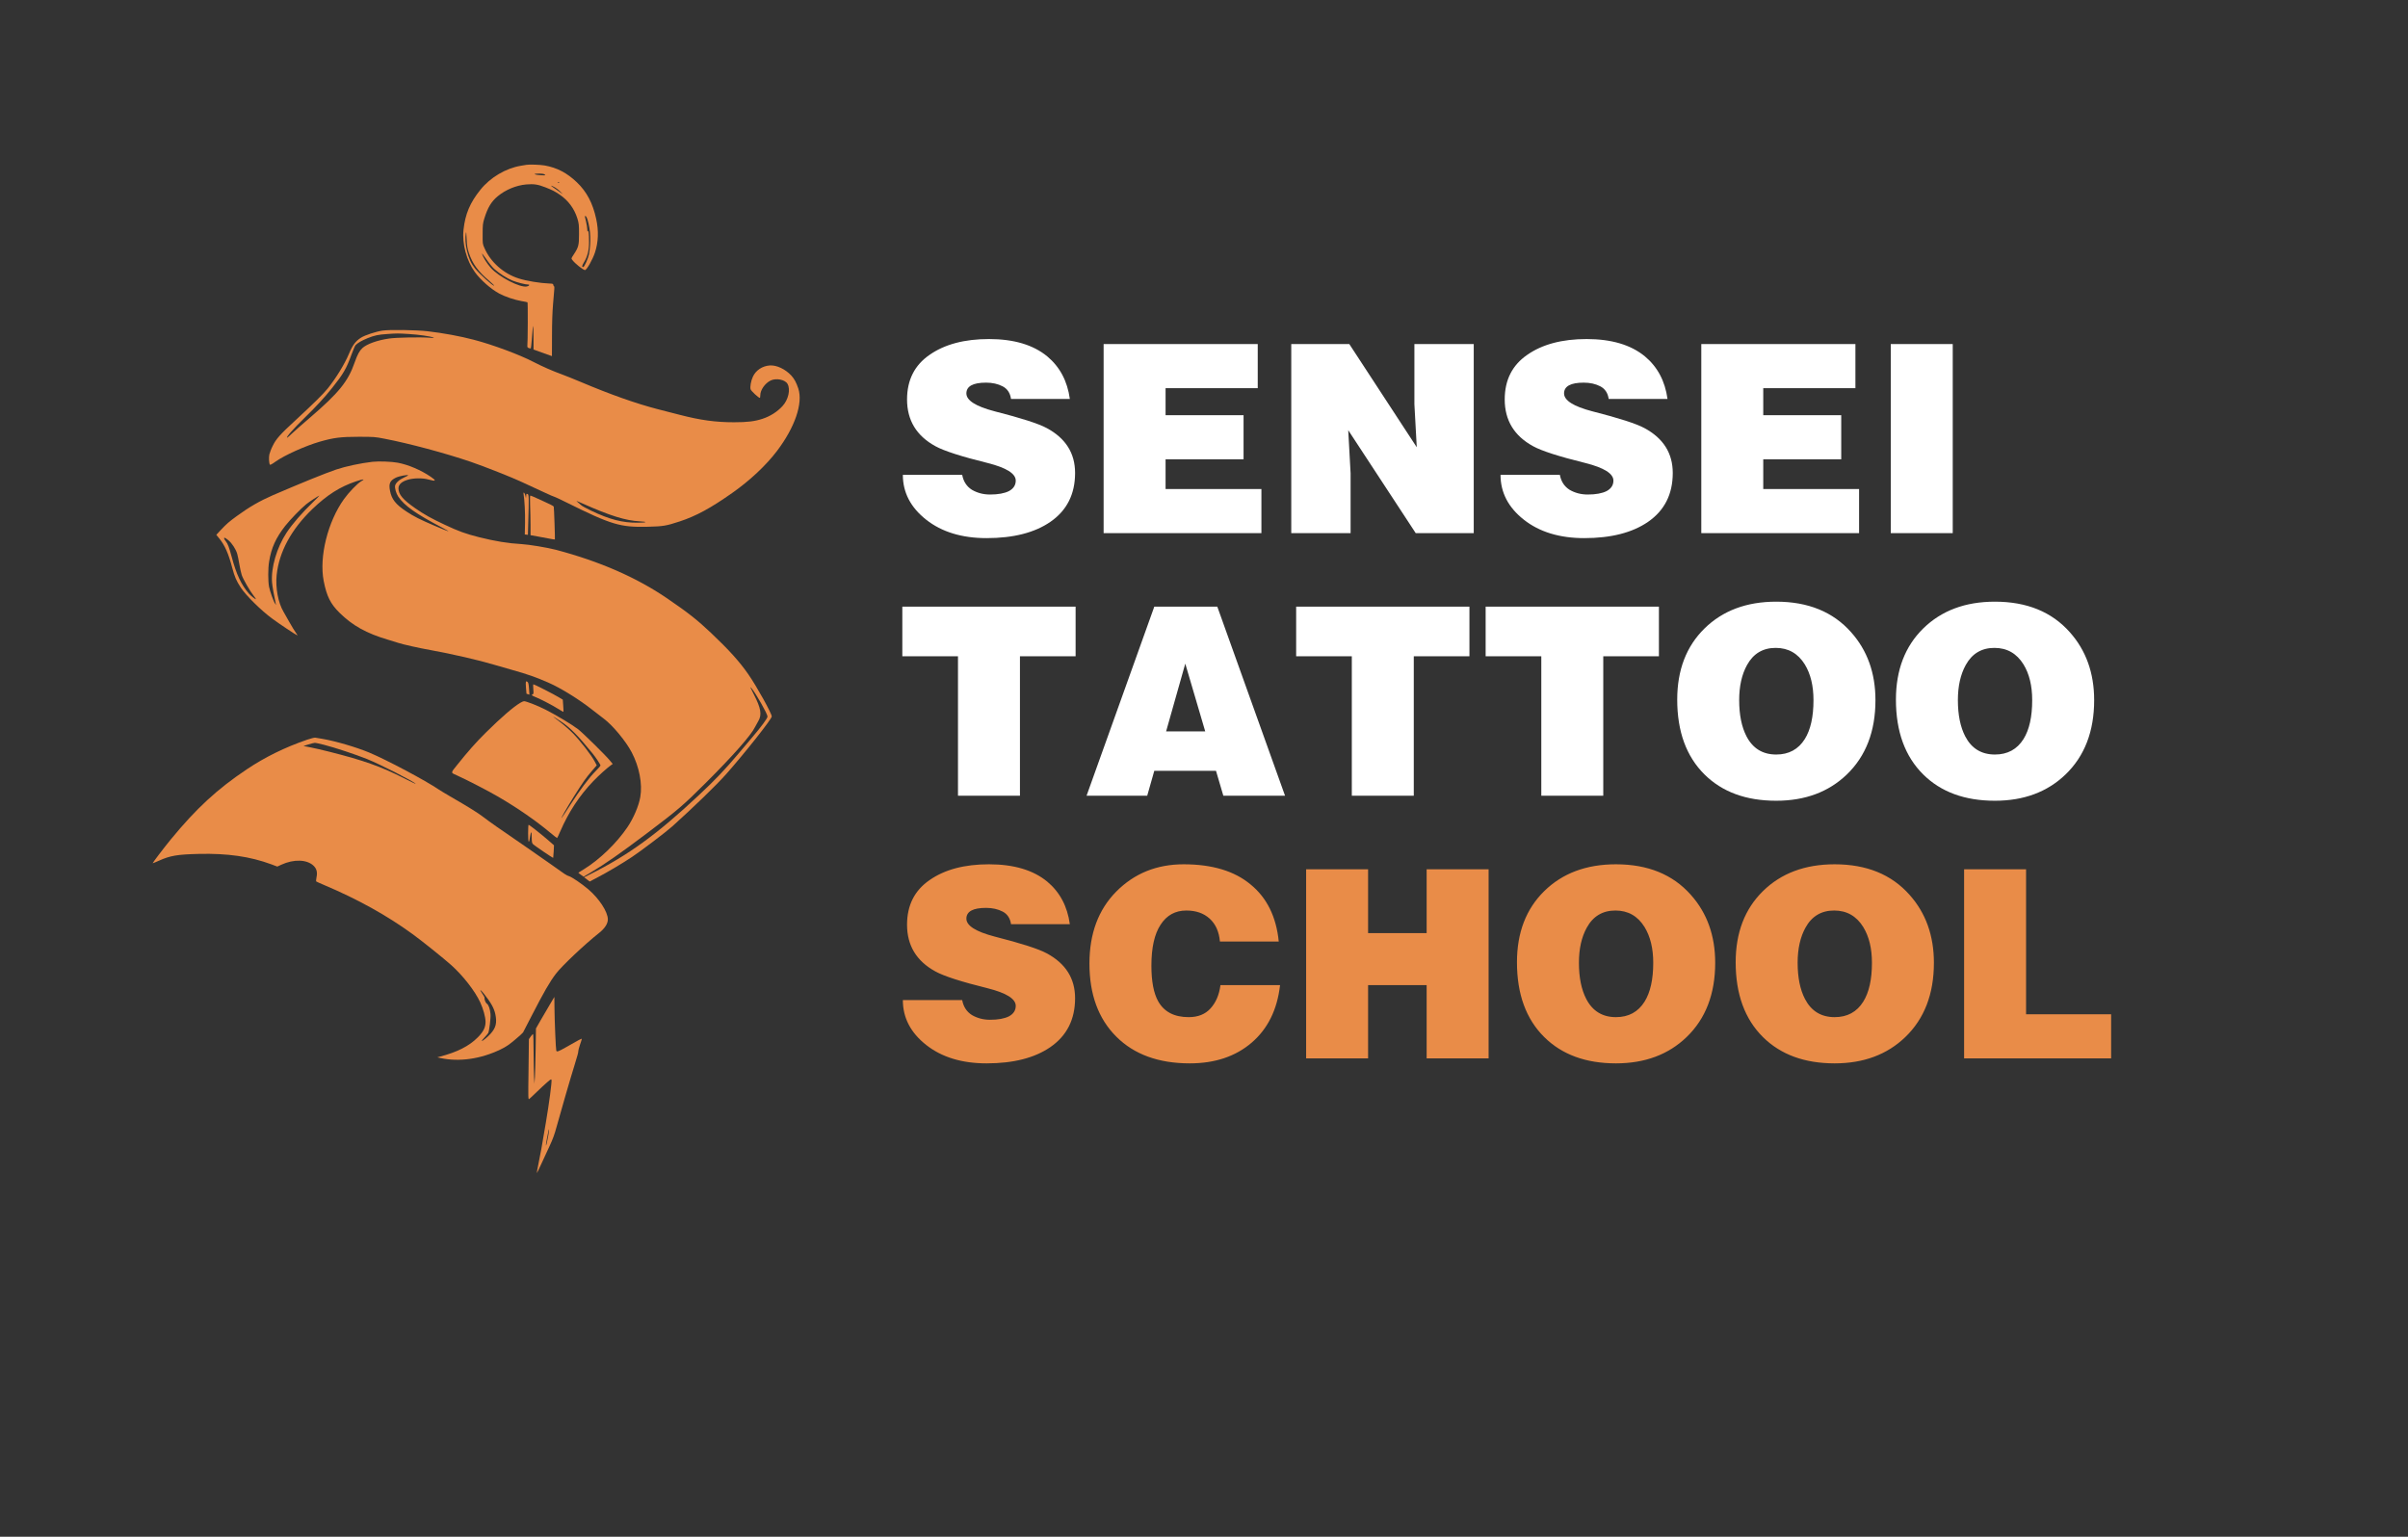 <?xml version="1.0" encoding="UTF-8"?> <svg xmlns="http://www.w3.org/2000/svg" width="3218" height="2054" viewBox="0 0 3218 2054" fill="none"><rect x="0" y="0" width="3218" height="2054" fill="#333333" stroke="none"/> <path d="M1429.7 533.208H1351.11C1349.94 525.249 1346.2 519.633 1339.88 516.358C1333.57 513.084 1326.2 511.444 1317.78 511.444C1300.23 511.444 1291.46 516.243 1291.46 525.836C1291.46 535.198 1303.98 543.152 1329 549.706C1364.79 558.832 1388.07 566.319 1398.83 572.171C1424.09 585.746 1436.72 605.755 1436.72 632.197C1436.72 660.514 1425.73 682.278 1403.74 697.488C1382.69 711.995 1354.27 719.251 1318.48 719.251C1285.5 719.251 1258.59 711.062 1237.78 694.679C1216.96 678.296 1206.55 658.288 1206.55 634.654H1285.85C1287.49 643.545 1291.81 650.214 1298.83 654.662C1306.08 658.875 1314.15 660.981 1323.04 660.981C1333.8 660.981 1342.22 659.461 1348.3 656.418C1354.38 653.143 1357.42 648.459 1357.42 642.377C1357.42 633.014 1344.91 625.176 1319.88 618.858C1284.79 610.197 1261.52 602.711 1250.06 596.392C1224.79 582.587 1212.16 561.756 1212.16 533.91C1212.16 507.934 1222.22 488.042 1242.34 474.235C1262.45 460.194 1288.89 453.174 1321.64 453.174C1354.85 453.174 1380.82 460.896 1399.53 476.342C1416.37 490.383 1426.43 509.338 1429.7 533.208ZM1685.73 712.582H1474.86V459.843H1680.82V518.816H1557.66V554.971H1661.87V613.943H1557.66V653.609H1685.73V712.582ZM1803.16 459.843L1893.33 597.796L1890.17 540.228V459.843H1969.47V712.582H1891.93L1801.75 574.98L1804.91 632.548V712.582H1725.61V459.843H1803.16ZM2228.42 533.208H2149.82C2148.65 525.249 2144.91 519.633 2138.6 516.358C2132.28 513.084 2124.91 511.444 2116.49 511.444C2098.95 511.444 2090.18 516.243 2090.18 525.836C2090.18 535.198 2102.69 543.152 2127.72 549.706C2163.51 558.832 2186.78 566.319 2197.54 572.171C2222.81 585.746 2235.44 605.755 2235.44 632.197C2235.44 660.514 2224.44 682.278 2202.46 697.488C2181.4 711.995 2152.98 719.251 2117.19 719.251C2084.21 719.251 2057.31 711.062 2036.49 694.679C2015.67 678.296 2005.27 658.288 2005.27 634.654H2084.56C2086.2 643.545 2090.53 650.214 2097.54 654.662C2104.79 658.875 2112.86 660.981 2121.75 660.981C2132.51 660.981 2140.93 659.461 2147.02 656.418C2153.1 653.143 2156.14 648.459 2156.14 642.377C2156.14 633.014 2143.62 625.176 2118.6 618.858C2083.51 610.197 2060.23 602.711 2048.77 596.392C2023.51 582.587 2010.88 561.756 2010.88 533.91C2010.88 507.934 2020.93 488.042 2041.05 474.235C2061.17 460.194 2087.6 453.174 2120.35 453.174C2153.56 453.174 2179.53 460.896 2198.24 476.342C2215.09 490.383 2225.14 509.338 2228.42 533.208ZM2484.44 712.582H2273.57V459.843H2479.53V518.816H2356.37V554.971H2460.58V613.943H2356.37V653.609H2484.44V712.582ZM2609.59 712.582H2526.79V459.843H2609.59V712.582ZM1205.85 877.213V810.869H1437.42V877.213H1363.04V1063.61H1280.23V877.213H1205.85ZM1610.64 977.606L1583.98 887.041L1558.36 977.606H1610.64ZM1533.1 1063.61H1452.05L1542.57 810.869H1626.78L1717.31 1063.61H1634.85L1625.03 1030.26H1542.57L1533.1 1063.61ZM1732.16 877.213V810.869H1963.73V877.213H1889.35V1063.61H1806.54V877.213H1732.16ZM1985.38 877.213V810.869H2216.95V877.213H2142.57V1063.61H2059.76V877.213H1985.38ZM2372.97 865.98C2355.9 865.98 2343.15 873.587 2334.73 888.796C2327.71 901.433 2324.2 917.114 2324.2 935.834C2324.2 955.491 2327.48 971.638 2334.03 984.275C2342.45 1000.42 2355.67 1008.5 2373.68 1008.5C2390.52 1008.5 2403.26 1001.59 2411.92 987.786C2419.64 975.384 2423.5 958.064 2423.5 935.834C2423.5 916.643 2419.64 900.731 2411.92 888.094C2402.8 873.351 2389.82 865.98 2372.97 865.98ZM2373.68 804.199C2416.25 804.199 2449.58 817.774 2473.67 844.918C2495.43 869.254 2506.31 899.563 2506.31 935.834C2506.31 977.49 2493.56 1010.6 2468.06 1035.17C2443.74 1058.58 2412.27 1070.28 2373.68 1070.28C2333.44 1070.28 2301.51 1058.58 2277.89 1035.17C2253.56 1011.07 2241.4 977.721 2241.4 935.132C2241.4 895.581 2253.56 863.874 2277.89 840.004C2302.21 816.134 2334.14 804.199 2373.68 804.199ZM2665.26 865.98C2648.18 865.98 2635.43 873.587 2627.01 888.796C2619.99 901.433 2616.48 917.114 2616.48 935.834C2616.48 955.491 2619.76 971.638 2626.31 984.275C2634.73 1000.42 2647.94 1008.5 2665.96 1008.5C2682.8 1008.5 2695.55 1001.59 2704.2 987.786C2711.92 975.384 2715.78 958.064 2715.78 935.834C2715.78 916.643 2711.92 900.731 2704.2 888.094C2695.08 873.351 2682.1 865.98 2665.26 865.98ZM2665.96 804.199C2708.53 804.199 2741.86 817.774 2765.96 844.918C2787.71 869.254 2798.59 899.563 2798.59 935.834C2798.59 977.49 2785.84 1010.6 2760.34 1035.17C2736.01 1058.58 2704.55 1070.28 2665.96 1070.28C2625.72 1070.28 2593.79 1058.58 2570.17 1035.17C2545.84 1011.07 2533.68 977.721 2533.68 935.132C2533.68 895.581 2545.84 863.874 2570.17 840.004C2594.49 816.134 2626.42 804.199 2665.96 804.199Z" fill="white"></path> <path d="M1429.7 1235.26H1351.11C1349.94 1227.3 1346.2 1221.68 1339.88 1218.41C1333.56 1215.13 1326.2 1213.49 1317.78 1213.49C1300.23 1213.49 1291.46 1218.29 1291.46 1227.89C1291.46 1237.25 1303.98 1245.2 1329 1251.76C1364.79 1260.88 1388.07 1268.37 1398.83 1274.22C1424.09 1287.8 1436.72 1307.81 1436.72 1334.25C1436.72 1362.57 1425.73 1384.33 1403.74 1399.54C1382.69 1414.05 1354.27 1421.3 1318.48 1421.3C1285.49 1421.3 1258.59 1413.11 1237.78 1396.73C1216.96 1380.35 1206.55 1360.34 1206.55 1336.7H1285.85C1287.49 1345.6 1291.81 1352.27 1298.83 1356.71C1306.08 1360.93 1314.15 1363.03 1323.04 1363.03C1333.8 1363.03 1342.22 1361.51 1348.3 1358.47C1354.38 1355.19 1357.42 1350.51 1357.42 1344.43C1357.42 1335.06 1344.91 1327.23 1319.88 1320.91C1284.79 1312.25 1261.52 1304.76 1250.06 1298.44C1224.79 1284.64 1212.16 1263.81 1212.16 1235.96C1212.16 1209.98 1222.22 1190.09 1242.34 1176.29C1262.45 1162.25 1288.89 1155.22 1321.63 1155.22C1354.85 1155.22 1380.82 1162.95 1399.53 1178.39C1416.37 1192.43 1426.43 1211.39 1429.7 1235.26ZM1708.89 1258.43H1630.29C1629.12 1245.32 1624.56 1235.14 1616.61 1227.89C1608.65 1220.63 1598.24 1217.01 1585.38 1217.01C1570.64 1217.01 1559.18 1223.32 1551 1235.96C1542.8 1248.36 1538.71 1266.61 1538.71 1290.72C1538.71 1311.78 1541.75 1327.69 1547.84 1338.46C1555.79 1352.5 1569.36 1359.52 1588.54 1359.52C1600.93 1359.52 1610.64 1355.66 1617.66 1347.94C1624.91 1339.98 1629.35 1329.57 1630.99 1316.7H1710.64C1706.9 1349.46 1694.27 1375.08 1672.75 1393.57C1651.22 1412.06 1623.63 1421.3 1589.94 1421.3C1548.3 1421.3 1515.56 1409.37 1491.7 1385.5C1467.84 1361.63 1455.91 1329.1 1455.91 1287.91C1455.91 1247.9 1467.84 1215.84 1491.7 1191.73C1515.79 1167.4 1545.85 1155.22 1581.87 1155.22C1620 1155.22 1649.82 1164.24 1671.34 1182.25C1693.1 1200.04 1705.61 1225.43 1708.89 1258.43ZM1828.29 1414.63H1745.49V1161.89H1828.29V1247.19H1906.54V1161.89H1989.34V1414.63H1906.54V1316.7H1828.29V1414.63ZM2158.82 1217.01C2141.74 1217.01 2129 1224.61 2120.58 1239.82C2113.56 1252.46 2110.05 1268.14 2110.05 1286.86C2110.05 1306.52 2113.32 1322.66 2119.87 1335.3C2128.3 1351.45 2141.51 1359.52 2159.52 1359.52C2176.36 1359.52 2189.11 1352.62 2197.77 1338.81C2205.49 1326.41 2209.35 1309.09 2209.35 1286.86C2209.35 1267.67 2205.49 1251.76 2197.77 1239.12C2188.65 1224.38 2175.66 1217.01 2158.82 1217.01ZM2159.52 1155.22C2202.09 1155.22 2235.43 1168.8 2259.52 1195.94C2281.28 1220.28 2292.15 1250.59 2292.15 1286.86C2292.15 1328.52 2279.4 1361.63 2253.91 1386.2C2229.58 1409.6 2198.12 1421.3 2159.52 1421.3C2119.29 1421.3 2087.36 1409.6 2063.73 1386.2C2039.4 1362.09 2027.24 1328.75 2027.24 1286.16C2027.24 1246.61 2039.4 1214.9 2063.73 1191.03C2088.06 1167.16 2119.99 1155.22 2159.52 1155.22ZM2451.1 1217.01C2434.02 1217.01 2421.27 1224.61 2412.85 1239.82C2405.84 1252.46 2402.33 1268.14 2402.33 1286.86C2402.33 1306.52 2405.6 1322.66 2412.15 1335.3C2420.57 1351.45 2433.79 1359.52 2451.8 1359.52C2468.64 1359.52 2481.39 1352.62 2490.04 1338.81C2497.76 1326.41 2501.62 1309.09 2501.62 1286.86C2501.62 1267.67 2497.76 1251.76 2490.04 1239.12C2480.92 1224.38 2467.94 1217.01 2451.1 1217.01ZM2451.8 1155.22C2494.37 1155.22 2527.7 1168.8 2551.8 1195.94C2573.55 1220.28 2584.43 1250.59 2584.43 1286.86C2584.43 1328.52 2571.68 1361.63 2546.18 1386.2C2521.86 1409.6 2490.4 1421.3 2451.8 1421.3C2411.56 1421.3 2379.64 1409.6 2356.01 1386.2C2331.69 1362.09 2319.52 1328.75 2319.52 1286.16C2319.52 1246.61 2331.69 1214.9 2356.01 1191.03C2380.34 1167.16 2412.27 1155.22 2451.8 1155.22ZM2821.27 1414.63H2624.78V1161.89H2707.59V1355.66H2821.27V1414.63Z" fill="#E98C48"></path> <path d="M703.35 220.345C702.705 220.506 699.401 221.07 696.097 221.553C676.029 224.858 655.237 237.108 642.02 253.629C628.158 270.795 621.711 286.107 619.454 306.9C617.359 325.678 623.403 348.243 634.605 363.717C642.261 374.274 656.043 386.363 667.245 392.407C675.062 396.598 687.554 400.789 696.741 402.401C700.851 403.045 704.559 403.851 704.962 404.093C705.526 404.496 705.365 457.928 704.72 462.844C704.639 463.972 705.284 464.698 706.735 465.262C707.943 465.665 709.152 465.826 709.394 465.584C709.636 465.342 710.2 460.104 710.684 453.979C712.376 431.172 712.779 430.285 712.94 449.385L713.021 467.196L715.277 468.002C716.486 468.405 721.966 470.42 727.527 472.434L737.601 475.98L737.682 449.305C737.682 431.091 738.165 417.632 739.052 406.914C741.067 384.187 741.147 382.736 740.422 382.736C740.019 382.736 739.616 381.93 739.455 380.883C739.213 379.271 738.729 379.11 733.974 378.948C721.402 378.465 703.027 375.402 692.873 372.098C672.725 365.57 655.559 350.258 647.419 331.561C644.921 326 644.921 325.758 645.002 312.622C645.002 300.533 645.243 298.679 647.178 292.232C651.771 277.403 656.526 269.425 665.311 262.171C675.788 253.548 689.81 247.746 703.108 246.537C713.263 245.65 718.823 246.456 728.655 250.325C738.165 254.032 741.228 255.644 748.078 260.237C759.441 267.974 767.501 278.854 771.611 292.071C773.625 298.76 773.787 300.452 773.787 312.622C773.867 327.773 773.142 330.352 766.775 340.103C763.31 345.342 763.229 345.422 764.76 347.357C768.468 352.353 779.347 360.977 781.765 360.977C784.022 360.977 792.081 346.792 795.063 337.605C799.656 323.663 800.221 308.753 796.755 292.716C792.242 271.681 784.183 256.369 770.885 243.635C757.749 231.063 744.29 224.052 727.769 221.15C721.805 220.103 707.057 219.619 703.35 220.345ZM728.011 233.32C729.381 234.448 729.058 234.529 723.095 234.206C719.549 234.045 715.922 233.481 715.036 232.997C713.746 232.272 714.633 232.111 719.952 232.03C724.626 232.03 726.882 232.353 728.011 233.32ZM747.272 244.119C747.514 244.603 747.191 244.683 746.547 244.441C745.096 243.877 744.854 243.313 745.983 243.313C746.466 243.313 747.03 243.635 747.272 244.119ZM741.631 250.486C743.887 251.775 747.111 254.354 748.884 256.208L752.108 259.593L746.063 255.241C742.678 252.903 739.052 250.325 738.004 249.599C734.7 247.343 737.279 247.987 741.631 250.486ZM785.15 293.522C789.421 308.028 790.066 323.502 787.084 340.023C786.037 345.422 780.879 356.947 779.428 356.947C777.333 356.947 777.574 355.335 780.315 350.741C785.15 342.843 787.165 334.704 787.165 323.421C787.165 312.38 786.439 306.497 785.472 308.995C785.069 310.123 784.828 309.317 784.828 306.577C784.747 304.321 784.022 299.566 783.135 295.859C781.201 287.88 781.282 288.364 782.732 288.928C783.377 289.25 784.505 291.265 785.15 293.522ZM626.707 338.33C631.462 352.514 639.038 362.911 653.544 375.161C657.493 378.545 660.556 381.527 660.314 381.769C659.186 382.817 640.488 365.973 634.686 358.639C629.528 352.111 626.466 345.422 623.967 334.946C621.952 326.645 621.388 317.78 622.597 311.413C623 308.995 623.242 311.09 623.645 319.472C624.128 329.143 624.531 331.802 626.707 338.33ZM660.475 359.445C667.325 365.57 677.48 372.018 684.975 375.08C691.342 377.578 702.06 380.318 705.768 380.318C708.508 380.318 707.218 382.253 704.075 382.897C695.049 384.832 666.519 370.083 655.801 357.914C650.724 352.192 645.485 343.73 644.115 339.217C643.793 338.089 646.372 341.312 649.756 346.228C653.141 351.225 657.977 357.189 660.475 359.445Z" fill="#E98C48"></path> <path d="M511.139 441.891C502.355 443.181 487.606 448.016 482.368 451.401C475.195 455.914 471.246 461.233 466.491 472.516C460.608 486.62 449.003 505.559 437.882 519.34C431.998 526.674 418.459 539.971 395.087 561.57C373.973 580.992 368.895 586.795 364.463 595.902C362.448 599.851 360.514 605.089 359.95 607.426C359.063 611.617 359.466 619.112 360.675 621.046C361.078 621.691 363.415 620.482 368.089 617.097C380.017 608.554 408.063 595.902 427.405 590.341C445.941 585.022 455.289 583.813 479.305 583.813C500.098 583.813 500.985 583.893 514.202 586.472C546.922 592.759 594.874 605.653 628.4 617.017C646.452 623.141 685.136 638.454 697.305 644.256C701.335 646.191 703.43 647.158 727.124 658.038C734.135 661.342 740.341 664.001 740.825 664.001C741.308 664.001 748.642 667.386 757.023 671.577C817.064 701.396 828.83 704.942 865.741 704.055C886.131 703.572 890.483 702.846 908.294 696.963C930.295 689.71 949.637 679.233 978.569 658.843C1002.1 642.322 1023.78 622.013 1038.37 602.752C1062.3 571.16 1073.34 539.004 1066.82 519.259C1064.16 511.2 1061.5 506.365 1057.39 501.851C1049.25 493.228 1037.8 487.829 1028.7 488.473C1018.78 489.118 1009.84 495.082 1006.05 503.705C1003.55 509.185 1002.18 516.922 1003.07 520.307C1003.63 522.402 1013.71 531.831 1015.4 531.831C1015.72 531.831 1016.04 530.3 1016.04 528.366C1016.04 521.274 1022.33 512.248 1029.83 508.621C1037.24 504.994 1049.17 507.412 1052.39 513.054C1056.66 520.468 1053.6 534.249 1045.7 542.792C1038.69 550.448 1029.18 556.492 1018.7 559.877C1008.55 563.181 998.878 564.39 980.987 564.39C956.084 564.39 936.259 561.65 908.455 554.478C901.846 552.785 888.387 549.32 878.636 546.821C850.107 539.407 815.775 527.318 775.801 510.394C766.775 506.606 755.573 502.093 750.899 500.401C738.649 495.968 724.545 489.763 713.021 483.799C694.726 474.209 658.299 460.669 633.235 454.141C614.78 449.306 592.536 445.196 571.583 442.778C556.431 441.005 520.81 440.441 511.139 441.891ZM545.955 446.405C559.494 447.21 575.209 449.467 579.239 451.159C580.77 451.804 579.4 451.885 574 451.401C561.831 450.434 529.756 451.079 520.165 452.449C504.45 454.705 490.427 459.702 484.383 465.182C480.353 468.89 477.694 473.806 473.986 484.363C465.202 509.83 452.791 525.142 414.026 558.427C404.517 566.566 393.879 575.915 390.494 579.139C387.109 582.362 384.127 585.022 383.805 585.022C381.548 585.022 392.106 573.014 407.096 558.427C422.65 543.275 433.691 531.267 443.926 518.453C458.835 499.756 462.865 492.825 469.715 473.967C471.891 468.003 474.309 462.362 475.034 461.475C477.855 458.413 483.416 455.189 491.314 451.965C500.662 448.258 505.417 447.21 517.989 446.405C531.609 445.518 530.965 445.518 545.955 446.405ZM778.461 672.947C815.049 689.307 836.245 695.915 854.861 696.802C866.386 697.447 864.613 698.575 852.041 698.656C831.893 698.817 814.405 694.304 789.905 682.537C783.619 679.555 777.655 676.251 776.607 675.204C775.559 674.156 773.625 672.463 772.336 671.416C768.951 668.917 769.918 669.159 778.461 672.947Z" fill="#E98C48"></path> <path d="M497.599 617.257C481.642 619.111 461.978 623.302 449.083 627.653C434.013 632.811 403.066 645.384 364.865 661.824C347.458 669.4 332.951 677.701 316.672 689.628C305.872 697.526 303.293 699.702 294.912 708.567L289.109 714.853L293.139 719.85C300.473 728.876 305.389 739.998 310.386 759.098C313.69 771.348 315.785 776.103 321.829 785.451C328.76 796.009 349.15 816.157 363.818 826.875C373.65 834.129 394.926 848.313 397.424 849.28C397.827 849.441 396.941 847.829 395.329 845.653C393.717 843.477 389.929 837.191 386.786 831.63C383.724 826.069 380.097 819.703 378.808 817.527C371.716 805.599 368.008 785.613 369.701 768.769C372.844 737.902 389.284 707.439 417.572 680.28C437.317 661.421 454.402 650.541 475.598 643.449C485.591 640.065 488.734 639.984 482.77 643.208C477.854 645.948 466.249 657.956 459.721 667.063C437.962 697.446 426.357 744.189 432.562 776.425C436.592 796.976 441.588 807.05 453.838 819.139C471.246 836.224 489.54 846.459 518.392 855.002C524.194 856.694 530.481 858.709 532.495 859.354C538.862 861.449 559.735 866.123 576.418 869.105C603.658 874.021 640.73 882.564 659.91 888.367C664.988 889.898 675.787 893.041 684.007 895.297C704.558 901.019 716.727 905.291 733.329 912.625C749.206 919.556 773.947 934.868 790.791 948.165C795.707 951.953 802.96 957.595 806.99 960.657C819.078 969.764 836.486 990.798 844.223 1005.63C854.297 1024.81 858.729 1047.78 855.667 1065.35C853.652 1077.11 846.721 1093.39 838.582 1105.48C824.236 1126.76 801.348 1148.92 780.475 1161.73C776.365 1164.23 772.98 1166.33 772.9 1166.49C772.738 1166.57 774.27 1167.78 776.284 1169.23L779.911 1171.81L789.743 1166C808.521 1154.88 828.105 1141.26 864.451 1113.86C906.198 1082.35 912.967 1076.55 943.189 1046.41C979.616 1010.06 1003.71 982.739 1008.95 971.859C1009.92 969.845 1011.93 966.218 1013.38 963.8C1018.38 955.499 1016.93 946.554 1007.5 928.34C1002.75 919.233 1002.02 917.299 1003.96 919.475C1009.6 925.842 1025.71 954.21 1025.71 957.756C1025.71 960.012 1017.41 971.295 1005.24 985.56C1000.57 991.121 992.43 1000.71 987.192 1006.92C968.414 1029.16 956.003 1042.22 933.841 1062.93C878.071 1115.23 839.71 1143.04 788.131 1168.82L780.556 1172.61L784.344 1175.43L788.051 1178.25L797.883 1173.1C812.47 1165.44 830.281 1154.88 844.545 1145.45C856.231 1137.72 890.079 1112.09 898.38 1104.59C926.99 1078.88 957.454 1049.31 970.429 1034.72C996.057 1005.71 1031.36 961.06 1031.36 957.595C1031.36 953.646 1011.21 917.299 1000.09 901.342C988.24 884.256 974.378 868.864 949.959 845.734C931.826 828.568 919.737 819.058 891.933 800.038C850.831 771.912 801.59 750.394 742.839 734.84C731.637 731.939 707.137 727.829 697.224 727.264C679.252 726.297 661.2 723.315 640.085 717.996C621.791 713.322 613.248 710.26 594.551 701.475C576.176 692.852 566.908 687.694 554.9 679.313C538.459 667.869 532.576 660.938 532.495 652.798C532.495 647.721 536.525 643.852 544.584 641.354C552.401 638.856 564.893 638.694 572.791 640.951C582.784 643.772 583.59 642.724 575.612 637.244C562.475 628.298 545.874 621.206 531.528 618.466C523.308 616.935 506.142 616.29 497.599 617.257ZM545.39 635.39C545.39 635.632 542.972 636.921 539.99 638.211C533.462 641.193 528.708 645.545 527.982 649.171C527.338 652.556 529.433 659.568 532.254 663.839C540.474 675.928 555.383 686.566 590.924 705.263C603.98 712.194 601.804 711.63 581.414 703.006C561.025 694.303 553.449 690.515 542.972 683.584C528.869 674.235 523.389 667.385 521.213 656.102C519.278 646.351 521.051 642.402 529.03 638.453C533.382 636.357 545.39 634.101 545.39 635.39ZM418.378 671.092C403.307 685.76 390.655 700.347 382.998 711.952C369.781 732.019 361.964 758.937 363.576 778.601C363.979 783.759 366.397 797.057 368.492 806.647L368.975 808.662L367.605 806.728C365.51 803.746 360.836 790.77 359.546 784.243C358.096 776.586 358.096 759.823 359.627 750.636C362.609 732.18 368.734 718.802 381.145 702.926C387.834 694.464 401.937 679.877 409.191 673.993C413.784 670.286 425.792 662.469 426.921 662.388C427.162 662.388 423.294 666.257 418.378 671.092ZM305.308 722.187C309.983 726.056 315.14 733.954 316.994 740.159C317.639 742.335 318.928 748.541 319.815 753.86C320.701 759.179 322.152 765.787 323.038 768.527C324.811 774.007 334.079 790.126 339.076 796.412C340.849 798.588 342.139 800.603 341.977 800.844C341.413 801.328 335.127 796.331 332.629 793.43C322.474 781.664 315.946 767.882 309.66 744.43C305.953 730.73 304.664 727.264 301.52 723.154C299.103 720.011 298.861 718.802 300.473 718.802C300.876 718.802 303.052 720.334 305.308 722.187Z" fill="#E98C48"></path> <path d="M699.723 660.535C701.012 668.594 701.899 685.196 701.657 698.655L701.334 714.37L703.43 714.612L705.525 714.854L706.009 696.559C706.895 666.821 706.815 661.018 705.283 660.454C703.43 659.729 703.43 659.729 703.188 662.953L702.866 666.015L702.14 662.469C701.173 658.44 699.078 656.747 699.723 660.535Z" fill="#E98C48"></path> <path d="M708.426 675.041C708.748 682.052 708.91 693.98 708.99 701.555V715.336L718.903 717.109C724.303 718.077 731.556 719.447 735.021 720.091C738.487 720.817 741.468 721.22 741.549 721.058C741.871 720.656 740.421 678.264 740.018 677.217C739.857 676.653 737.6 675.283 735.021 674.074C719.951 666.982 709.635 662.388 708.829 662.388C708.265 662.388 708.104 666.337 708.426 675.041Z" fill="#E98C48"></path> <path d="M702.866 918.831C703.188 923.425 703.511 927.132 703.591 927.212C703.672 927.293 704.639 927.615 705.687 927.938L707.54 928.502L706.976 920.523C706.573 914.721 706.09 912.384 705.123 911.578C702.544 909.644 702.302 910.53 702.866 918.831Z" fill="#E98C48"></path> <path d="M712.697 921.088C713.181 926.568 713.019 927.616 711.891 928.019C709.715 928.825 710.36 929.55 715.276 931.565C722.69 934.547 737.842 942.444 745.578 947.28C749.527 949.778 752.832 951.632 752.993 951.471C753.154 951.39 752.993 947.602 752.67 943.25L752.106 935.191L746.465 931.806C740.501 928.099 713.987 914.64 712.778 914.64C712.455 914.64 712.375 917.542 712.697 921.088Z" fill="#E98C48"></path> <path d="M695.29 939.382C686.022 944.862 669.903 958.804 649.272 979.194C636.055 992.25 625.497 1004.18 611.152 1022.15C601.965 1033.59 601.965 1032.55 610.83 1036.49C623.483 1042.14 653.14 1057.45 665.874 1064.94C691.824 1080.09 715.921 1096.78 735.102 1112.81C739.937 1116.84 744.128 1120.15 744.45 1120.15C744.692 1120.15 746.707 1116.04 748.802 1111.04C759.682 1085.82 774.189 1063.57 792.805 1044.15C800.139 1036.41 811.502 1026.26 816.983 1022.39L818.836 1021.1L814.968 1016.43C808.843 1009.01 779.266 980 772.657 974.762C764.92 968.798 743.241 955.742 729.138 948.569C718.903 943.331 703.268 937.206 700.286 937.206C699.48 937.206 697.304 938.173 695.29 939.382ZM750.495 964.929C762.342 972.989 771.932 982.74 791.757 1006.92C796.271 1012.48 802.476 1021.83 802.476 1023.12C802.476 1023.76 799.494 1027.23 795.787 1030.85C787.244 1039.48 774.914 1056 761.858 1076.23C756.136 1085.09 751.139 1092.67 750.656 1093.15C748.722 1095 758.312 1078.32 767.258 1064.14C779.669 1044.47 782.812 1040.04 790.871 1030.61L797.479 1022.96L794.659 1017.64C790.387 1009.42 775.397 990.155 765.726 980.242C760.891 975.326 753.154 968.556 748.48 965.091C743.806 961.625 739.857 958.563 739.615 958.321C738.487 957.193 744.128 960.577 750.495 964.929Z" fill="#E98C48"></path> <path d="M410.4 988.704C380.661 998.939 354.389 1011.83 329.808 1028.27C290.077 1054.87 262.273 1080.58 228.102 1122.16C219.076 1133.2 203.683 1153.43 204.005 1153.84C204.166 1153.92 207.873 1152.47 212.306 1150.45C227.618 1143.6 236.806 1142.07 265.738 1141.34C304.341 1140.46 334.241 1144.81 362.689 1155.29L370.587 1158.27L375.987 1155.77C392.669 1148.11 410.158 1148.68 419.023 1157.14C423.133 1161.09 424.422 1165.84 422.972 1172.61C422.408 1175.35 422.246 1177.85 422.649 1178.17C422.972 1178.5 427.807 1180.67 433.368 1183.01C478.257 1202.03 516.78 1223.39 551.032 1248.29C563.443 1257.23 593.02 1281.01 603.013 1289.95C618.728 1304.06 634.605 1324.37 641.697 1339.6C645.726 1348.22 648.708 1358.94 648.87 1365.55C648.95 1373.04 646.21 1378.77 638.473 1386.58C626.868 1398.27 610.992 1406.33 587.298 1412.45L584.477 1413.26L588.587 1414.15C613.49 1419.63 642.503 1415.52 669.098 1402.62C676.109 1399.24 680.058 1396.58 688.037 1389.89C693.598 1385.29 698.514 1380.78 698.997 1379.98C699.481 1379.17 704.558 1369.34 710.2 1358.3C726.721 1326.14 734.538 1312.52 742.92 1301.48C750.737 1291.16 781.845 1261.75 800.704 1246.92C808.279 1240.87 812.47 1234.43 812.309 1228.62C812.148 1218.63 800.704 1201.06 786.197 1188.65C777.171 1180.99 764.115 1172.13 760.166 1171C756.943 1170.03 755.492 1169.07 735.505 1154.72C729.541 1150.45 715.519 1140.7 704.316 1132.96C663.215 1104.76 655.639 1099.44 646.774 1092.67C638.231 1086.14 626.385 1078.81 600.998 1064.14C595.034 1060.67 588.587 1056.8 586.734 1055.51C568.6 1043.18 517.022 1015.78 493.409 1005.87C476.162 998.697 448.358 990.557 430.95 987.576C426.76 986.931 422.408 986.206 421.279 985.964C420.151 985.803 415.316 987.011 410.4 988.704ZM433.449 995.635C447.713 999.261 475.034 1008.37 490.588 1014.57C507.19 1021.18 553.852 1044.96 555.545 1047.7C555.706 1048.02 548.936 1044.8 540.393 1040.44C508.963 1024.49 485.994 1016.35 440.621 1004.9C431.514 1002.57 419.909 999.906 414.832 998.939L405.564 997.085L412.011 995.071C415.557 993.942 419.426 992.975 420.554 992.895C421.763 992.814 427.566 994.103 433.449 995.635ZM646.694 1328.24C655.881 1339.76 660.233 1347.5 661.925 1355.39C664.343 1367 662.812 1373.61 655.72 1381.59C651.771 1386.02 644.518 1391.98 643.873 1391.34C643.631 1391.18 645.243 1389 647.499 1386.66C649.675 1384.33 651.932 1381.67 652.416 1380.78C653.866 1378.04 656.042 1360.31 655.478 1355.07C654.914 1348.54 652.899 1342.98 650.562 1341.45C648.87 1340.32 647.016 1335.49 647.58 1333.47C647.661 1333.15 646.291 1330.65 644.518 1328.07C640.246 1321.71 641.536 1321.87 646.694 1328.24Z" fill="#E98C48"></path> <path d="M705.766 1113.7C705.766 1127.72 706.974 1128.93 708.667 1116.68C709.553 1110.23 710.601 1111.6 710.601 1119.18C710.601 1124.9 710.923 1126.76 712.052 1128.04C713.502 1129.82 738.808 1146.98 739.292 1146.58C739.372 1146.42 739.695 1142.55 739.936 1138.04L740.339 1129.82L732.522 1122.97C723.899 1115.47 707.377 1102.42 706.41 1102.42C706.007 1102.42 705.766 1107.49 705.766 1113.7Z" fill="#E98C48"></path> <path d="M735.102 1342.18C731.959 1347.5 726.398 1357.01 722.771 1363.21L716.243 1374.66L715.84 1402.3C715.599 1417.53 715.115 1434.21 714.873 1439.29L714.229 1448.56L713.745 1440.1C713.423 1435.42 713.181 1420.51 713.1 1406.81C713.1 1393.19 712.697 1382.07 712.375 1382.07C711.972 1382.07 710.602 1383.6 709.232 1385.45L706.814 1388.92L706.331 1429.46C705.767 1468.22 705.847 1469.91 707.217 1468.95C708.023 1468.38 712.617 1464.03 717.452 1459.36C722.368 1454.6 728.655 1448.72 731.556 1446.3C735.988 1442.51 736.794 1442.03 737.036 1443.4C737.6 1446.46 733.812 1474.91 729.541 1500.14C723.416 1536.48 722.933 1538.82 719.87 1554.05C718.339 1561.55 717.211 1567.83 717.372 1567.99C717.533 1568.16 720.112 1562.92 723.094 1556.39C726.076 1549.86 731.153 1538.82 734.377 1531.97C738.648 1522.86 741.146 1516.09 743.564 1506.99C749.125 1486.76 762.422 1440.82 768.064 1422.77C771.69 1411.08 772.899 1406.65 772.819 1405.04C772.738 1404.15 773.786 1400.28 775.075 1396.42C776.445 1392.63 777.493 1389.08 777.493 1388.68C777.493 1387.79 773.866 1389.73 755.733 1400.12C746.223 1405.52 744.128 1406.25 743.403 1404.31C742.758 1402.7 741.146 1364.9 740.985 1347.42L740.824 1332.51L735.102 1342.18ZM732.765 1517.62C731.395 1525.76 730.025 1531.49 729.541 1531C729.38 1530.92 729.944 1527.13 730.75 1522.7C732.845 1511.5 733.329 1509.32 733.732 1509.73C733.893 1509.89 733.49 1513.43 732.765 1517.62Z" fill="#E98C48"></path> </svg> 